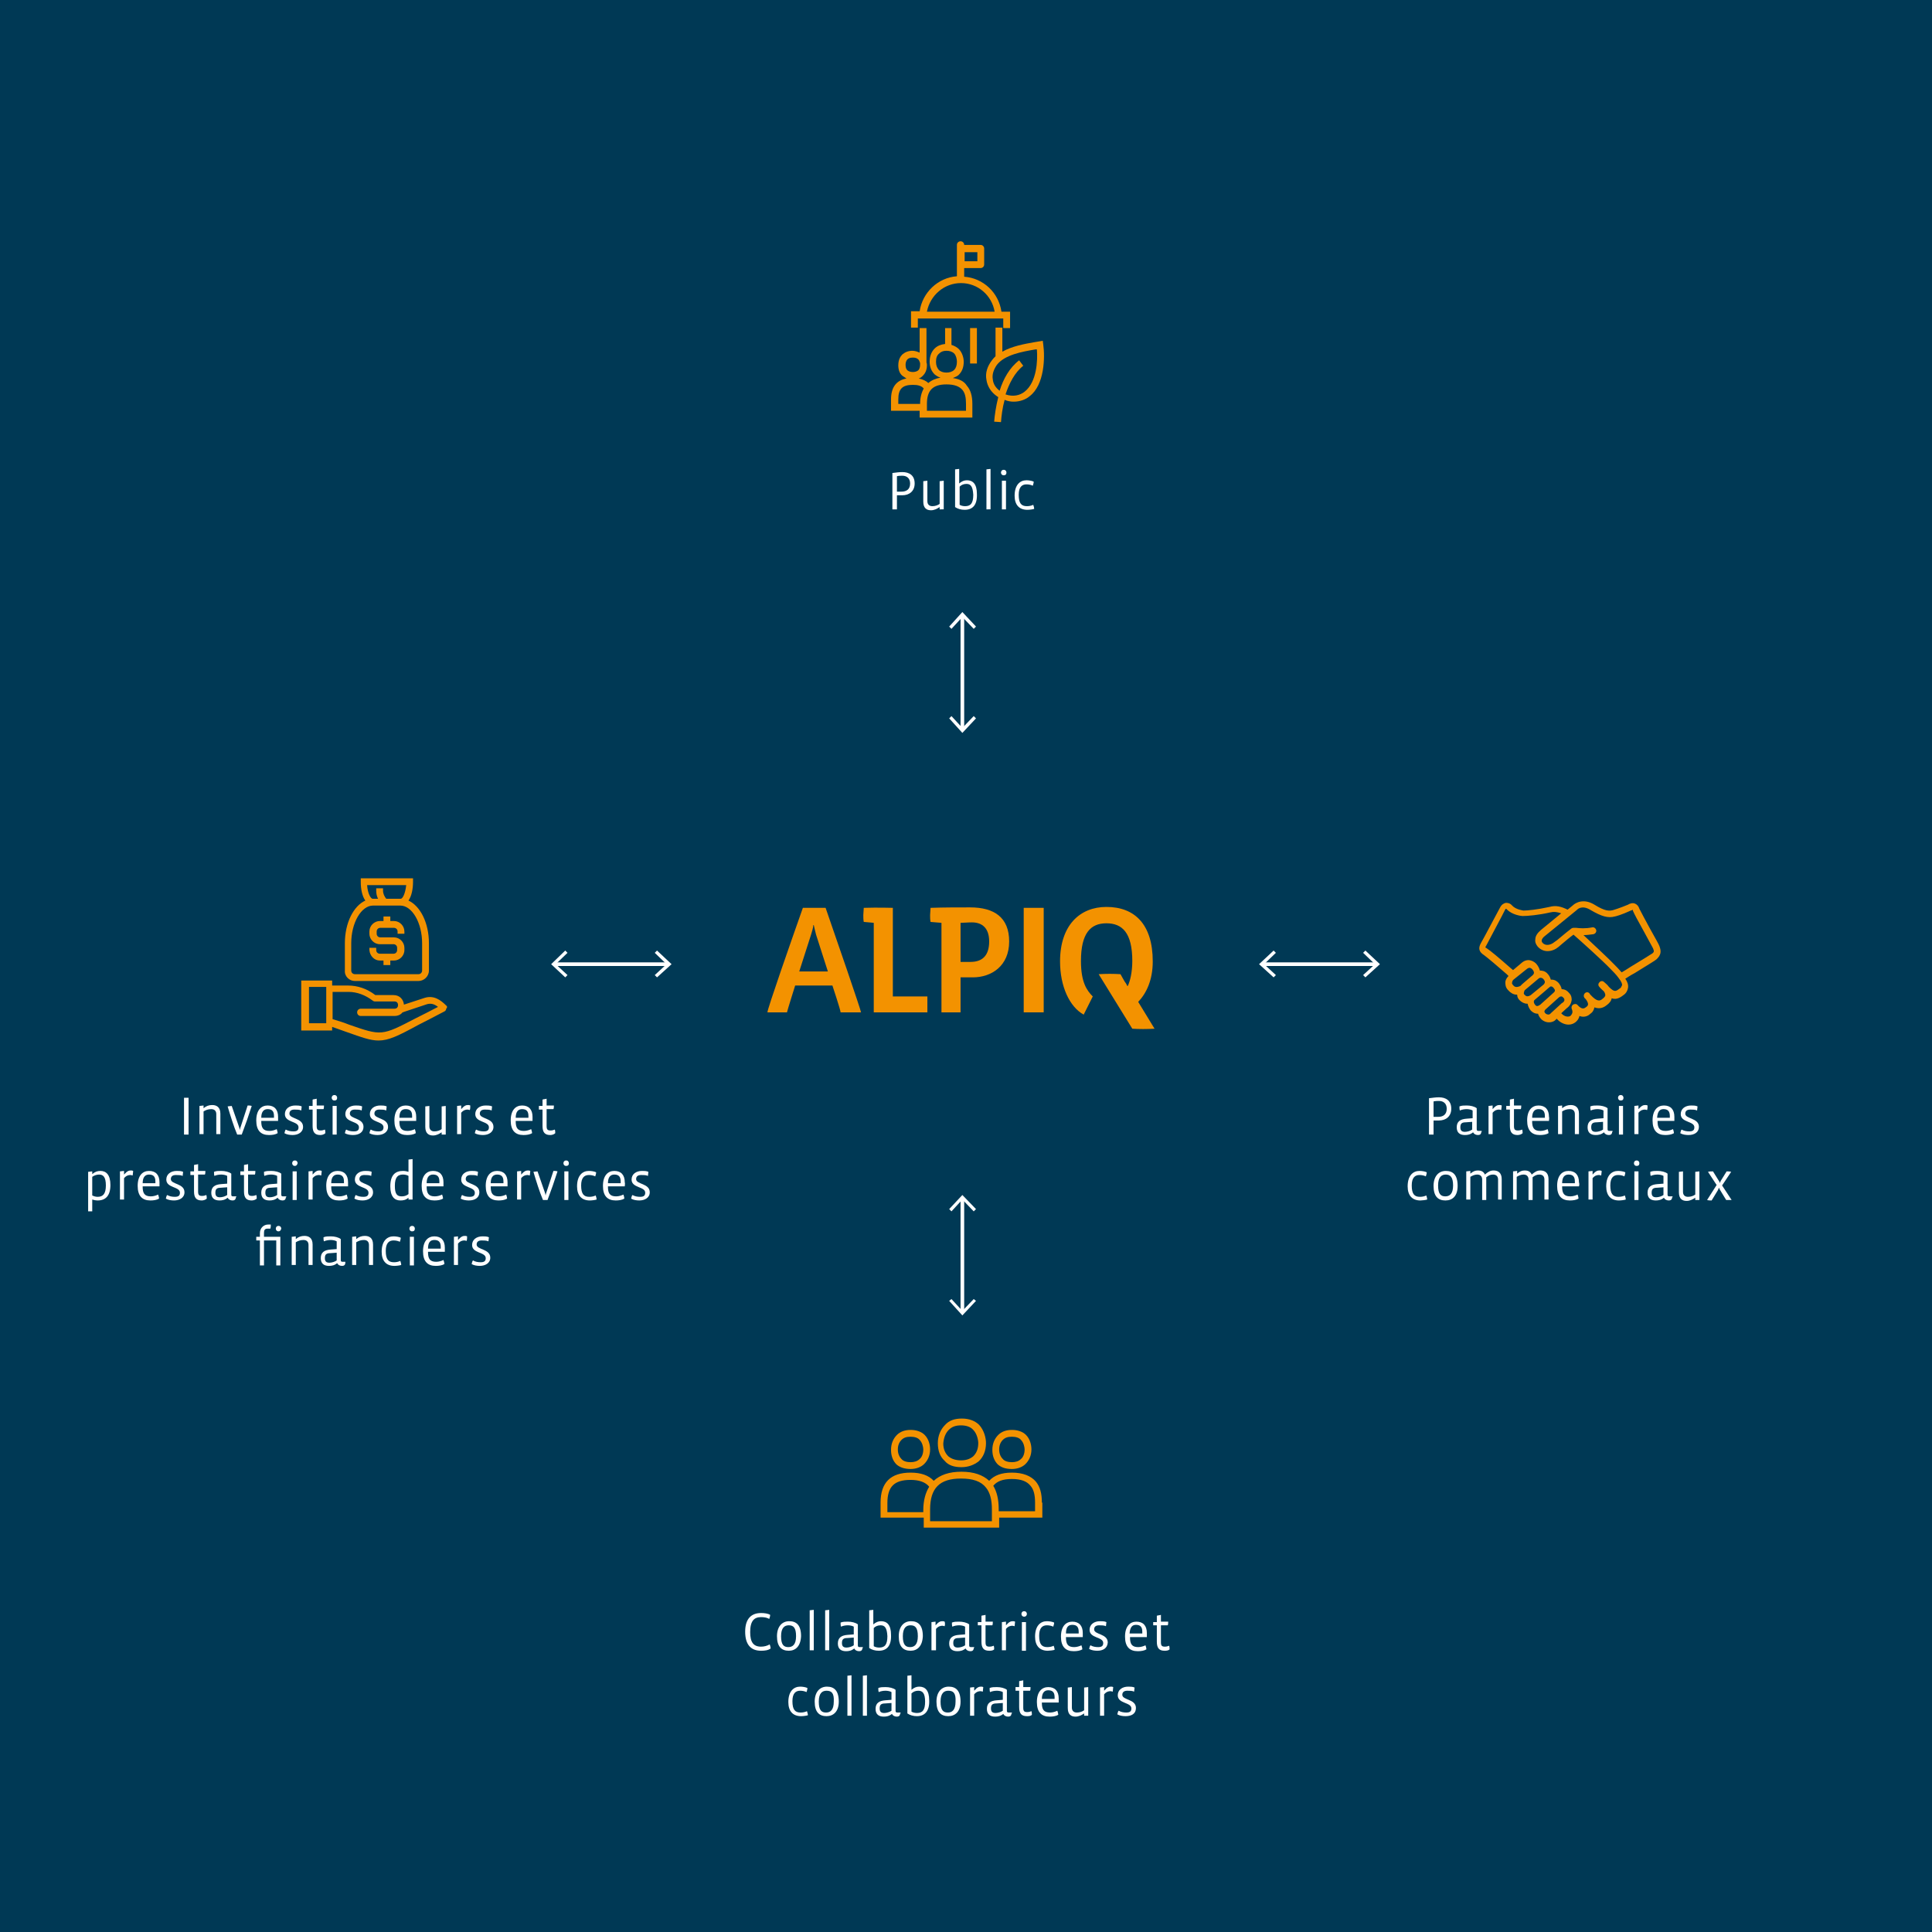 <?xml version="1.0" encoding="utf-8"?>
<!-- Generator: Adobe Illustrator 26.0.3, SVG Export Plug-In . SVG Version: 6.00 Build 0)  -->
<svg version="1.1" id="Ebene_1" xmlns="http://www.w3.org/2000/svg" xmlns:xlink="http://www.w3.org/1999/xlink" x="0px" y="0px"
	 viewBox="0 0 425.2 425.2" style="enable-background:new 0 0 425.2 425.2;" xml:space="preserve">
<style type="text/css">
	.st0{fill:#003955;}
	.st1{fill:#F39200;}
	.st2{fill:#FFFFFF;}
</style>
<rect class="st0" width="425.2" height="425.2"/>
<g>
	<g>
		<g>
			<path class="st1" d="M200.4,323.3c1.2,0,2.3-0.4,3-1.1c0.8-0.8,1.3-1.9,1.3-3.2c0-1-0.3-2.3-1.2-3.2c-0.7-0.7-1.8-1.1-3.1-1.1
				c-1.3,0-2.3,0.4-3,1.1c-0.8,0.8-1.3,1.9-1.3,3.3c0,1.3,0.4,2.4,1.2,3.2C198.1,323,199.2,323.3,200.4,323.3z M198.4,316.9
				L198.4,316.9c0.5-0.5,1.1-0.7,2-0.7c0.8,0,1.6,0.2,2,0.7c0.6,0.6,0.8,1.6,0.8,2.1c0,0.9-0.3,1.7-0.8,2.1c-0.5,0.5-1.2,0.7-2,0.7
				c-0.8,0-1.6-0.2-2-0.7c-0.5-0.5-0.8-1.2-0.8-2.1C197.6,318.1,197.9,317.4,198.4,316.9z"/>
			<path class="st1" d="M222.7,323.3c1.2,0,2.3-0.4,3-1.1c0.8-0.8,1.3-1.9,1.3-3.2c0-1-0.3-2.3-1.2-3.2c-0.7-0.7-1.8-1.1-3.1-1.1
				c-1.3,0-2.3,0.4-3,1.1c-0.8,0.8-1.3,1.9-1.3,3.3c0,1.3,0.4,2.4,1.2,3.2C220.4,323,221.4,323.3,222.7,323.3z M220.7,316.9
				L220.7,316.9c0.5-0.5,1.1-0.7,2-0.7c0.8,0,1.6,0.2,2,0.7c0.6,0.6,0.8,1.6,0.8,2.1c0,0.9-0.3,1.7-0.8,2.1c-0.5,0.5-1.2,0.7-2,0.7
				c-0.8,0-1.6-0.2-2-0.7c-0.5-0.5-0.8-1.2-0.8-2.1C219.9,318.1,220.2,317.4,220.7,316.9z"/>
			<path class="st1" d="M229.3,330.7c0-2-0.4-3.5-1.3-4.6c-1.1-1.3-2.9-2-5.3-2c0,0,0,0,0,0c-2.3,0-3.9,0.6-5,1.8
				c-1.4-1.3-3.4-2-6.1-2c0,0,0,0,0,0c-2.7,0-4.7,0.7-6.1,2c-1.1-1.2-2.8-1.8-5.1-1.8c0,0,0,0,0,0c-4.4,0-6.6,2.2-6.6,6.6v3.3h9.5
				v2.2h16.6v-2.2h9.5V330.7z M195.3,332.6v-1.8c0-3.6,1.5-5.1,5.1-5.1c0,0,0,0,0,0h0c0,0,0,0,0,0c1.9,0,3.3,0.5,4.1,1.5
				c-0.8,1.3-1.3,3-1.3,5.2v0.4H195.3z M218.3,334.8h-13.6v-2.6c0-4.7,2.1-6.8,6.8-6.8c0,0,0,0,0,0h0c0,0,0,0,0,0
				c2.6,0,4.4,0.6,5.5,2c0.9,1.1,1.3,2.7,1.3,4.8V334.8z M227.8,332.6h-8v-0.4c0-2.2-0.4-3.9-1.2-5.2c0.8-1,2.1-1.5,4.1-1.5
				c0,0,0,0,0,0h0c0,0,0,0,0,0c2,0,3.3,0.5,4.1,1.5c0.7,0.8,1,2,1,3.7V332.6z"/>
			<path class="st1" d="M211.6,322.9c1.5,0,2.8-0.5,3.8-1.3c1-0.9,1.6-2.3,1.6-4c0-1.1-0.4-2.8-1.5-4c-0.9-0.9-2.2-1.4-3.8-1.4
				c-1.6,0-2.8,0.4-3.7,1.4c-1,1-1.6,2.4-1.6,4c0,1.7,0.5,3,1.5,3.9C208.7,322.5,210,322.9,211.6,322.9z M208.8,314.7L208.8,314.7
				c0.7-0.7,1.5-1,2.7-1c1.1,0,2.1,0.3,2.7,1c0.8,0.8,1.1,2.2,1.1,2.9c0,1.3-0.4,2.2-1.1,2.9c-0.7,0.6-1.6,0.9-2.7,0.9
				c-1.1,0-2.1-0.3-2.8-0.9c-0.7-0.7-1.1-1.6-1.1-2.8C207.7,316.4,208.1,315.4,208.8,314.7z"/>
		</g>
	</g>
	<g>
		<g>
			<path class="st1" d="M83.6,211.4h0.8v1h1.5v-1h0.8c1.2,0,2.3-1,2.3-2.3v-0.5c0-1.2-1-2.3-2.3-2.3h-3c-0.4,0-0.8-0.3-0.8-0.8v-0.5
				c0-0.4,0.3-0.8,0.8-0.8h3c0.4,0,0.8,0.3,0.8,0.8v0.5h1.5v-0.5c0-1.2-1-2.3-2.3-2.3h-0.8v-1h-1.5v1h-0.8c-1.2,0-2.3,1-2.3,2.3v0.5
				c0,1.2,1,2.3,2.3,2.3h3c0.4,0,0.8,0.3,0.8,0.8v0.5c0,0.4-0.3,0.8-0.8,0.8h-3c-0.4,0-0.8-0.3-0.8-0.8v-0.5h-1.5v0.5
				C81.4,210.4,82.4,211.4,83.6,211.4z"/>
			<path class="st1" d="M78.1,215.9h14c1.2,0,2.3-1,2.3-2.3v-6c0-4.5-1.9-8.2-4.5-9.4c0.7-1,1-2.6,1-4.1v-0.8H79.4v0.8
				c0,1.6,0.3,3.1,1,4.1c-2.6,1.2-4.5,4.9-4.5,9.4v6C75.8,214.9,76.9,215.9,78.1,215.9z M89.4,194.8c-0.2,1.9-0.8,3-1.2,3H85
				c-0.4-0.5-0.7-1.1-0.7-1.8v-0.5h-1.5v0.5c0,0.6,0.1,1.2,0.4,1.8h-1.2c-0.4,0-1.1-1.2-1.2-3H89.4z M77.3,207.6
				c0-4.5,2.2-8.3,4.8-8.3h6c2.6,0,4.8,3.8,4.8,8.3v6c0,0.4-0.3,0.8-0.8,0.8h-14c-0.4,0-0.8-0.3-0.8-0.8V207.6z"/>
			<path class="st1" d="M98.2,221.3c-1.2-1.2-2.7-2.3-4.7-1.7l-4.6,1.5c-0.1-1.1-0.9-2.1-2.3-2.1l-2,0c-0.7,0-1.1,0-2,0
				c-1.8-1.4-3.9-2.1-6-2.1h-3.5v-1.1h-6.8v11h6.8v-0.8c1.2,0.4,2.2,0.8,3.1,1.1c3.4,1.2,5.3,1.9,7.1,1.9c2.2,0,4.3-1,8.7-3.4
				c1.6-0.8,3.5-1.8,5.8-3c0.2-0.1,0.4-0.3,0.4-0.6C98.5,221.7,98.4,221.4,98.2,221.3z M71.7,225.2H68v-8h3.8V225.2z M91.5,224.1
				c-7.5,3.9-7.5,3.9-14.7,1.4c-1-0.4-2.2-0.8-3.6-1.2v-6h3.5c1.9,0,3.7,0.7,5.3,1.9c0.1,0.1,0.3,0.2,0.5,0.2c1.1,0,1.5,0,2.3,0l2,0
				c0.8,0,0.8,0.7,0.8,0.8s0,0.8-0.8,0.8h-7.4c-0.4,0-0.8,0.3-0.8,0.8c0,0.4,0.3,0.8,0.8,0.8h7.4c0.8,0,1.4-0.3,1.8-0.8L94,221
				c0.8-0.2,1.5-0.1,2.4,0.6C94.5,222.6,92.9,223.4,91.5,224.1z"/>
		</g>
	</g>
	<g>
		<polygon class="st1" points="225.3,222.8 229.7,222.8 229.7,199.8 227.6,199.8 225.3,199.8 		"/>
		<path class="st1" d="M222.1,207.2c0-5.3-3.3-7.5-8.6-7.5c-2.7,0-5.7,0-8.7,0.1c0,0.5-0.1,1.1-0.1,1.6c0,0.5,0,1,0.1,1.5l2.4,0.2
			v19.7h4.2v-7.7h2.7C218.2,215.1,222.1,212.6,222.1,207.2z M217.7,207.2c0,3.1-1.5,4.5-4.1,4.5h-2.2v-8.6c0.7,0,1.5-0.1,2.5-0.1
			C216.2,203,217.7,204.3,217.7,207.2z"/>
		<path class="st1" d="M196.5,219.3v-19.5c0,0-3.4-0.1-6.4,0c0,0.5-0.1,1.1-0.1,1.6c0,0.5,0,1,0.1,1.5l2.2,0.2v19.7h11.8v-3.5H196.5
			z"/>
		<path class="st1" d="M182.2,213.8h-6.3l2.6-8.1c0.2-0.7,0.5-1.6,0.5-2.1h0.1c0.1,0.5,0.3,1.3,0.5,2.1L182.2,213.8z M181.7,199.8
			h-5c-2.3,6.5-7.9,22.5-7.8,23h4.3c0.1-0.5,1.8-5.9,1.8-5.9h8.2c0,0,1.8,5.4,1.8,5.9h4.5C189.5,222.4,184,206.4,181.7,199.8z"/>
		<path class="st1" d="M250.5,220.5c1.8-1.9,3.2-4.8,3.2-8.9c0-8.2-4-12-10.2-12c-5.8,0-10.2,4-10.2,12c0,5.5,2.1,10,5.2,11.7l2-4
			c-1.3-1.3-2.6-3.1-2.6-7.8c0-6.1,2.1-8.3,5.6-8.3c3.5,0,5.7,2.1,5.7,8.3c0,2.5-0.5,4.5-1,5.5h-0.1c0,0-0.2-0.5-0.6-1l-0.9-1.6
			c-1.5-0.1-3.2-0.1-4.8,0l7.4,12c1.5,0.1,3.2,0.1,4.9,0L250.5,220.5z"/>
	</g>
	<g>
		<path class="st1" d="M365.2,208.2c-0.1-0.3-0.7-1.4-2-3.7c-1-1.8-2.2-4.1-2.4-4.5c-0.2-0.6-0.5-0.9-0.9-1.1
			c-0.6-0.3-1.3,0-1.6,0.2c-1.9,0.8-3.3,1.2-3.3,1.2c-0.8,0.2-1.7,0.3-4.1-1.2c-2.3-1.4-4.1-0.5-4.8,0.2l-1.1,0.9
			c-1.4-0.7-2.6-1-4-0.6c-2.7,0.6-4.9,0.8-5.7,0.8c0,0-1.7-0.2-2.5-1.1c-0.5-0.6-1.1-0.6-1.4-0.6c-0.4,0.1-0.9,0.3-1.3,1.1
			c-0.3,0.5-3.7,7-4.2,7.8c-0.6,1.1-0.4,1.9,0.7,2.6c0.7,0.5,3.3,2.7,5,4.2l0.4,0.4c-0.4,0.4-0.7,0.9-0.7,1.4c0,0.4,0,1.1,0.6,1.7
			c0.5,0.6,1.2,1,1.8,1c0.1,0,0.1,0,0.2,0c0,0.5,0.2,0.9,0.5,1.2c0,0,0,0,0,0c0.5,0.5,1.1,0.8,1.7,0.8c0,0,0,0,0.1,0
			c0.1,0.5,0.3,1,0.7,1.5c0.5,0.5,1,0.7,1.5,0.7c0.1,0,0.1,0,0.1,0c0.1,0.4,0.3,0.8,0.8,1.3c0.5,0.4,1,0.6,1.6,0.6
			c0.6,0,1.2-0.2,1.6-0.7l0.1-0.1l0.1,0.1c0.7,0.8,1.7,1.2,2.5,1.2c0.6,0,1.1-0.2,1.5-0.5c0.4-0.3,0.8-0.8,0.9-1.4
			c1,0.4,1.9,0,2.3-0.4c0.6-0.4,0.9-0.9,1-1.5c0.8,0.3,1.7,0.3,2.6-0.4c0.7-0.5,1.1-1,1.2-1.6c0.8,0.3,1.6,0.1,2.6-0.7
			c0.6-0.4,0.9-1,1-1.6c0.1-0.6-0.1-1.3-0.6-2c0.5-0.3,1.2-0.8,2-1.2c3.2-2,4.6-2.8,4.9-3.1C365.5,210.2,365.7,209.5,365.2,208.2z
			 M333,216.8c-0.2-0.2-0.3-0.4-0.2-0.6c0-0.2,0.1-0.4,0.3-0.6l3-2.4c0,0,0.3-0.2,0.5-0.2c0.2,0,0.4,0.1,0.6,0.3
			c0.2,0.2,0.4,0.5,0.4,0.8c0,0.2-0.2,0.5-0.5,0.7l-2.1,1.8l-0.2,0.2c0,0,0,0,0,0l-0.2,0.2C333.7,217.4,333.3,217.2,333,216.8z
			 M335.5,218.9c-0.1-0.1-0.2-0.3-0.1-0.5c0-0.1,0.1-0.4,0.2-0.5l3.1-2.6c0,0,0.4-0.3,0.9,0.1c0.2,0.2,0.4,0.5,0.4,0.7
			c0,0.2-0.1,0.4-0.3,0.6l-2.8,2.3C336.1,219.5,335.8,219.2,335.5,218.9z M337.9,221.2c-0.6-0.7-0.2-1.1-0.2-1.1l2.7-2.3l0.1-0.1
			c0,0,0,0,0,0l0.6-0.5c0.1-0.1,0.2-0.1,0.3-0.1c0.2,0,0.4,0.2,0.5,0.3c0.4,0.5,0.4,0.7,0.1,1l-3,2.7
			C338.3,221.6,338.1,221.4,337.9,221.2z M340.2,223.1c-0.2-0.2-0.3-0.3-0.3-0.5c0-0.1,0.1-0.3,0.2-0.4l3-2.7c0,0,0,0,0,0l0,0
			c0.1-0.1,0.3-0.2,0.5-0.2c0,0,0,0,0,0c0.2,0,0.3,0.1,0.5,0.3c0.2,0.2,0.2,0.4,0.2,0.5c0,0.2-0.2,0.5-0.6,0.7l-2.4,2.2
			C341.1,223.3,340.7,223.4,340.2,223.1z M356.4,217.6c-0.8,0.6-1.1,0.8-2.3-0.4c-0.3-0.4-0.6-0.7-1.1-1.1c-0.3-0.3-0.8-0.2-1,0.1
			c-0.3,0.3-0.3,0.7,0,1c0.3,0.4,0.7,0.7,1,1c0.2,0.3,0.3,0.6,0.3,0.8c0,0.1,0,0.4-0.7,0.9c-0.5,0.4-1.1,0.6-2.5-0.9
			c-0.1-0.1-0.2-0.2-0.3-0.4c-0.3-0.3-0.7-0.3-1,0c-0.3,0.3-0.3,0.7-0.1,1c0.1,0.1,0.2,0.2,0.3,0.3c0.3,0.4,0.5,0.8,0.5,1.1
			c0,0.1,0,0.4-0.5,0.7c-0.3,0.2-0.8,0.6-1.8-0.5c-0.2-0.3-0.7-0.3-1-0.1c-0.3,0.2-0.4,0.6-0.3,0.9c0.3,0.7,0.2,1.1-0.3,1.6
			c-0.3,0.2-1.2,0.3-2-0.6l0,0l1.2-1.1c0.7-0.5,1-1.1,1.1-1.8c0-0.4,0-1-0.6-1.6c-0.6-0.7-1.2-0.8-1.6-0.8c-0.1-0.6-0.4-1-0.7-1.4
			c-0.6-0.6-1.1-0.7-1.5-0.7c-0.1,0-0.1,0-0.2,0c-0.1-0.4-0.3-0.9-0.8-1.4c-0.5-0.5-1.1-0.6-1.6-0.6c-0.1-0.4-0.3-0.9-0.8-1.5
			c-0.6-0.6-1.3-0.8-1.7-0.8c-0.9,0-1.5,0.6-1.5,0.6l-1.9,1.6l-0.6-0.5c-2.4-2.1-4.4-3.8-5.2-4.3c-0.2-0.1-0.3-0.2-0.3-0.2
			c0,0,0-0.1,0.2-0.4c0.4-0.8,3.9-7.3,4.1-7.8c0.1-0.2,0.2-0.3,0.2-0.3c0,0,0.1,0,0.2,0.1c1.2,1.3,3.3,1.5,3.5,1.5
			c1.1,0,3.5-0.2,6.1-0.8c0.8-0.2,1.4-0.1,2.4,0.2l-4.5,3.7c-0.7,0.6-1.2,1.3-1.2,2c-0.1,0.6,0.1,1.1,0.5,1.6
			c1.3,1.5,3.3,1.2,4.6,0.1l0.7-0.6c0.7-0.6,1.9-1.6,2.6-2.1c1.6,1.4,6.5,5.8,8.2,7.6c0.3,0.3,1.3,1.3,1.7,1.9
			c0.7,0.9,0.8,1.3,0.8,1.6C356.8,217.2,356.8,217.4,356.4,217.6z M363.7,209.8c-0.3,0.2-3,1.9-4.7,2.9c-0.9,0.6-1.6,1-2.1,1.3
			c-0.6-0.7-1.3-1.4-1.4-1.5c-1.4-1.5-4.9-4.7-7-6.7c0.7,0,1.4-0.1,2.2-0.2c0.4-0.1,0.7-0.5,0.6-0.9c-0.1-0.4-0.5-0.7-0.9-0.6
			c-1.5,0.3-2.7,0.2-3.5,0.1c-0.2,0-0.3,0-0.5,0c-0.2,0-0.3,0-0.5,0.1c-0.4,0.3-1.8,1.4-3.2,2.6l-0.7,0.5c-0.6,0.5-1.8,0.9-2.5,0.1
			c-0.2-0.2-0.2-0.4-0.2-0.5c0-0.3,0.3-0.7,0.7-1l7-5.7c0,0,0.1-0.1,0.1-0.1c0.1-0.1,1.1-1.1,3,0.1c2.4,1.4,3.8,1.8,5.3,1.4
			c0.1,0,1.6-0.4,3.5-1.3c0.3-0.1,0.4-0.1,0.4-0.2c0,0,0.1,0.1,0.1,0.3c0.2,0.5,1.1,2.2,2.5,4.7c0.8,1.5,1.8,3.3,1.9,3.5
			C364.1,209.4,364,209.5,363.7,209.8z"/>
	</g>
	<g>
		<g>
			<path class="st1" d="M202.1,70.1h18.7v2.1h1.5v-3.6h-1.9c-0.6-4.2-4-7.4-8.2-7.7V59h3.6c0.4,0,0.8-0.3,0.8-0.8v-3.5
				c0-0.4-0.3-0.8-0.8-0.8h-3.6v0c0-0.4-0.3-0.8-0.8-0.8c-0.4,0-0.8,0.3-0.8,0.8v6.9c-4.2,0.3-7.6,3.6-8.2,7.7h-1.9v3.6h1.5V70.1z
				 M215.1,55.5v2h-2.8v-2H215.1z M211.5,62.3c3.7,0,6.8,2.7,7.4,6.3h-14.9C204.7,65,207.8,62.3,211.5,62.3z"/>
			<rect x="213.5" y="72.2" class="st1" width="1.5" height="7.8"/>
			<path class="st1" d="M209.7,83.2c0.5-0.2,1-0.4,1.3-0.7c0.7-0.7,1.1-1.6,1.1-2.9c0-0.8-0.3-2-1.1-2.8c-0.4-0.4-1-0.7-1.6-0.9
				v-3.7H208v3.5c-0.9,0.1-1.7,0.4-2.3,1c-0.5,0.5-1.1,1.4-1.1,2.9c0,1.2,0.4,2.1,1.1,2.8c0.4,0.3,0.8,0.6,1.3,0.7
				c-1.1,0.2-2,0.6-2.7,1.2c-0.5-0.5-1.2-0.8-2.1-1c0.3-0.1,0.6-0.3,0.9-0.6c0.4-0.4,0.9-1.1,0.9-2.3c0-0.2,0-0.4-0.1-0.6v-7.6h-1.5
				v5.4c-0.5-0.2-1-0.4-1.6-0.4c-0.9,0-1.6,0.3-2.2,0.8c-0.4,0.4-0.9,1.1-0.9,2.4c0,1,0.3,1.8,0.9,2.3c0.3,0.2,0.6,0.4,0.9,0.6
				c-2.2,0.4-3.4,1.9-3.4,4.6v2.5h6.3v1.5h11.6v-3c0-1.8-0.4-3.1-1.2-4C212.2,83.9,211.1,83.4,209.7,83.2z M206,79.6
				c0-0.8,0.2-1.4,0.7-1.8l0,0c0.4-0.4,0.9-0.6,1.6-0.6c0.7,0,1.3,0.2,1.7,0.6c0.4,0.4,0.6,1.2,0.6,1.8c0,0.8-0.2,1.4-0.6,1.8
				c-0.4,0.4-1,0.6-1.7,0.6c-0.7,0-1.3-0.2-1.7-0.6C206.2,80.9,206,80.4,206,79.6z M199.7,79.1L199.7,79.1c0.2-0.2,0.5-0.4,1.2-0.4
				c0.5,0,0.9,0.1,1.2,0.4c0.2,0.2,0.3,0.5,0.4,0.8v0h0c0,0.1,0,0.3,0,0.4c0,0.6-0.2,1-0.4,1.2c-0.6,0.5-1.8,0.5-2.4,0
				c-0.2-0.2-0.4-0.5-0.4-1.2C199.3,79.9,199.4,79.4,199.7,79.1z M197.7,87.9c0-2.3,0.9-3.2,3.2-3.2c0,0,0,0,0,0h0c0,0,0,0,0,0
				c1.1,0,1.9,0.2,2.4,0.8c-0.5,0.9-0.8,2-0.8,3.4h-4.8V87.9z M212.6,90.4H204v-1.5c0-3,1.3-4.3,4.3-4.3c0,0,0,0,0,0h0c0,0,0,0,0,0
				c1.7,0,2.8,0.4,3.5,1.2c0.6,0.7,0.8,1.7,0.8,3.1V90.4z"/>
			<path class="st1" d="M229.6,75.8l-0.1-0.8l-1.8,0.3c-2.3,0.4-5,0.9-7.1,2.1v-5.3h-1.5v6.3c-0.3,0.3-0.6,0.6-0.8,0.9
				c-1,1.3-1.5,2.8-1.2,4.3c0.2,1.4,1,2.7,2.3,3.6c0.1,0.1,0.2,0.1,0.3,0.2c-0.5,2-0.8,4-0.9,5.4l1.5,0.1c0.1-1.3,0.3-3.1,0.8-4.9
				c0.7,0.3,1.4,0.4,2,0.4c1.4,0,2.7-0.5,3.5-1.2C229.9,84.7,230,78.6,229.6,75.8z M225.5,86.2c-1,0.8-2.5,1.2-4.2,0.6
				c0.8-2.4,2-4.8,3.9-6.3l-0.9-1.2c-2.1,1.6-3.5,4.1-4.3,6.7c-0.9-0.7-1.4-1.5-1.5-2.5c-0.2-1.1,0.2-2.2,0.9-3.2
				c1.7-2.2,5.5-2.9,8.5-3.4l0.3,0C228.4,79.3,228.2,84.1,225.5,86.2z"/>
		</g>
	</g>
	<g>
		<path class="st2" d="M167.5,363.3c-2.3,0-3.5-1.4-3.5-4.2c0-2.9,1.4-4.1,3.5-4.1c0.7,0,1.5,0.1,2,0.4c0,0.3-0.1,0.6-0.2,0.9
			c-0.5-0.3-1.1-0.4-1.8-0.4c-1.5,0-2.4,0.8-2.4,3.3c0,2.2,0.7,3.2,2.4,3.2c0.7,0,1.4-0.2,1.9-0.5c0.1,0.3,0.2,0.6,0.2,0.9
			C169.1,363.2,168.3,363.3,167.5,363.3z"/>
		<path class="st2" d="M173.6,363.3c-1.6,0-2.6-0.9-2.6-3.2c0-2.1,1.1-3.3,2.7-3.3c1.6,0,2.6,0.9,2.6,3.3
			C176.2,362.3,175.1,363.3,173.6,363.3z M173.6,357.7c-0.9,0-1.7,0.5-1.7,2.4c0,1.9,0.6,2.4,1.6,2.4c0.9,0,1.7-0.5,1.7-2.4
			C175.2,358.2,174.6,357.7,173.6,357.7z"/>
		<path class="st2" d="M178.2,363.2v-8.8c0.2,0,0.7-0.1,0.9-0.1v8.9H178.2z"/>
		<path class="st2" d="M181.6,363.2v-8.8c0.2,0,0.7-0.1,0.9-0.1v8.9H181.6z"/>
		<path class="st2" d="M189.8,362.7c0,0.5-0.3,0.7-0.7,0.7c-0.5,0-0.9-0.2-1.1-0.6h0c-0.6,0.5-1.2,0.6-1.8,0.6
			c-1.1,0-1.8-0.5-1.8-1.7c0-1.3,0.8-1.8,2.2-1.9l1.3-0.1V358c-0.3-0.2-0.9-0.3-1.3-0.3c-0.5,0-1.1,0.1-1.5,0.3
			c-0.1-0.2-0.1-0.6-0.1-0.9c0.5-0.2,1-0.2,1.6-0.2c0.8,0,1.7,0.2,2.2,0.6v4.6c0,0.3,0.1,0.4,0.4,0.4h0.7V362.7z M187.9,360.4
			l-1.4,0.1c-0.9,0-1.2,0.3-1.2,1.1c0,0.7,0.3,1,1,1c0.5,0,1.2-0.2,1.6-0.5V360.4z"/>
		<path class="st2" d="M193.4,363.3c-0.8,0-1.5-0.2-2.1-0.6v-8.3c0.2,0,0.7-0.1,0.9-0.1v3.2h0c0.6-0.5,1.1-0.7,1.7-0.7
			c1.3,0,2.2,0.8,2.2,3C196.2,362.2,195.2,363.3,193.4,363.3z M193.8,357.7c-0.6,0-1.1,0.2-1.5,0.6v4c0.3,0.2,0.8,0.3,1.2,0.3
			c1.2,0,1.8-0.6,1.8-2.5C195.2,358.2,194.7,357.7,193.8,357.7z"/>
		<path class="st2" d="M200.4,363.3c-1.6,0-2.6-0.9-2.6-3.2c0-2.1,1.1-3.3,2.7-3.3c1.6,0,2.6,0.9,2.6,3.3
			C203,362.3,201.9,363.3,200.4,363.3z M200.4,357.7c-0.9,0-1.7,0.5-1.7,2.4c0,1.9,0.6,2.4,1.6,2.4c0.9,0,1.7-0.5,1.7-2.4
			C202,358.2,201.4,357.7,200.4,357.7z"/>
		<path class="st2" d="M207.9,357.9c-0.1,0-0.3-0.1-0.5-0.1c-0.4,0-0.9,0.1-1.4,0.7v4.7H205V357c0.2,0,0.7-0.1,0.9-0.1v0.8h0
			c0.7-0.8,1.1-0.9,1.5-0.9c0.1,0,0.3,0,0.5,0.1C208,357.2,208,357.6,207.9,357.9z"/>
		<path class="st2" d="M214.3,362.7c0,0.5-0.3,0.7-0.7,0.7c-0.5,0-0.9-0.2-1.1-0.6h0c-0.6,0.5-1.2,0.6-1.8,0.6
			c-1.1,0-1.8-0.5-1.8-1.7c0-1.3,0.8-1.8,2.2-1.9l1.3-0.1V358c-0.3-0.2-0.9-0.3-1.3-0.3c-0.5,0-1.1,0.1-1.5,0.3
			c-0.1-0.2-0.1-0.6-0.1-0.9c0.5-0.2,1-0.2,1.6-0.2c0.8,0,1.7,0.2,2.2,0.6v4.6c0,0.3,0.1,0.4,0.4,0.4h0.7V362.7z M212.4,360.4
			l-1.4,0.1c-0.9,0-1.2,0.3-1.2,1.1c0,0.7,0.3,1,1,1c0.5,0,1.2-0.2,1.6-0.5V360.4z"/>
		<path class="st2" d="M217.7,363.3c-1.2,0-1.7-0.6-1.7-2v-3.6h-0.8V357h0.8v-1.4c0.2-0.1,0.7-0.1,0.9-0.2v1.5h1.6
			c0,0.3,0,0.6-0.1,0.8h-1.5v3.7c0,0.8,0.2,1,0.9,1c0.3,0,0.7-0.1,0.9-0.2c0.1,0.2,0.1,0.6,0.1,0.8
			C218.5,363.3,218,363.3,217.7,363.3z"/>
		<path class="st2" d="M223.3,357.9c-0.1,0-0.3-0.1-0.5-0.1c-0.4,0-0.9,0.1-1.4,0.7v4.7h-0.9V357c0.2,0,0.7-0.1,0.9-0.1v0.8h0
			c0.7-0.8,1.1-0.9,1.5-0.9c0.1,0,0.3,0,0.5,0.1C223.4,357.2,223.3,357.6,223.3,357.9z"/>
		<path class="st2" d="M225.4,355.8c-0.4,0-0.6-0.3-0.6-0.6c0-0.3,0.2-0.6,0.6-0.6c0.4,0,0.6,0.3,0.6,0.6
			C226,355.5,225.8,355.8,225.4,355.8z M224.9,363.2V357h0.9v6.3H224.9z"/>
		<path class="st2" d="M230.6,363.3c-1.8,0-2.8-1.1-2.8-3.1c0-2.4,1.2-3.4,2.6-3.4c0.5,0,1.2,0.1,1.6,0.3c0,0.3-0.1,0.6-0.2,0.9
			c-0.4-0.2-0.9-0.3-1.4-0.3c-1,0-1.7,0.6-1.7,2.3c0,1.9,0.6,2.5,1.8,2.5c0.5,0,1-0.1,1.4-0.3c0.1,0.3,0.2,0.6,0.2,0.9
			C231.8,363.2,231,363.3,230.6,363.3z"/>
		<path class="st2" d="M238.3,360.3h-3.7v0.1c0,1.4,0.4,2.1,1.8,2.1c0.6,0,1.2-0.2,1.6-0.4c0.1,0.3,0.2,0.6,0.2,0.9
			c-0.5,0.3-1.2,0.4-1.9,0.4c-1.8,0-2.8-1-2.8-3.2c0-2.3,1.1-3.3,2.5-3.3c1.5,0,2.3,0.9,2.3,2.5C238.3,359.6,238.3,360,238.3,360.3z
			 M234.6,359.5h2.8c0-0.1,0-0.3,0-0.4c0-1.1-0.5-1.5-1.4-1.5C235.1,357.6,234.6,358.1,234.6,359.5z"/>
		<path class="st2" d="M241.5,363.3c-0.6,0-1.3-0.1-1.8-0.4c0.1-0.3,0.1-0.6,0.3-0.8c0.5,0.3,1.1,0.4,1.7,0.4c0.8,0,1.1-0.3,1.1-0.9
			c0-1.4-3-1-3-2.9c0-1.2,1-1.9,2.3-1.9c0.4,0,1,0,1.4,0.2c0,0.3-0.1,0.6-0.1,0.9c-0.4-0.2-1-0.2-1.5-0.2c-0.7,0-1.1,0.3-1.1,0.9
			c0,1.2,3,0.9,3,2.9C243.7,362.8,242.7,363.3,241.5,363.3z"/>
		<path class="st2" d="M252.4,360.3h-3.7v0.1c0,1.4,0.4,2.1,1.8,2.1c0.6,0,1.2-0.2,1.6-0.4c0.1,0.3,0.2,0.6,0.2,0.9
			c-0.5,0.3-1.2,0.4-1.9,0.4c-1.8,0-2.8-1-2.8-3.2c0-2.3,1.1-3.3,2.5-3.3c1.5,0,2.3,0.9,2.3,2.5C252.4,359.6,252.4,360,252.4,360.3z
			 M248.6,359.5h2.8c0-0.1,0-0.3,0-0.4c0-1.1-0.5-1.5-1.4-1.5C249.2,357.6,248.7,358.1,248.6,359.5z"/>
		<path class="st2" d="M256.3,363.3c-1.2,0-1.7-0.6-1.7-2v-3.6h-0.8V357h0.8v-1.4c0.2-0.1,0.7-0.1,0.9-0.2v1.5h1.6
			c0,0.3,0,0.6-0.1,0.8h-1.5v3.7c0,0.8,0.2,1,0.9,1c0.3,0,0.7-0.1,0.9-0.2c0.1,0.2,0.1,0.6,0.1,0.8
			C257.1,363.3,256.6,363.3,256.3,363.3z"/>
		<path class="st2" d="M176.3,377.7c-1.8,0-2.8-1.1-2.8-3.1c0-2.4,1.2-3.4,2.6-3.4c0.5,0,1.2,0.1,1.6,0.3c0,0.3-0.1,0.6-0.2,0.9
			c-0.4-0.2-0.9-0.3-1.4-0.3c-1,0-1.7,0.6-1.7,2.3c0,1.9,0.6,2.5,1.8,2.5c0.5,0,1-0.1,1.4-0.3c0.1,0.3,0.2,0.6,0.2,0.9
			C177.5,377.6,176.8,377.7,176.3,377.7z"/>
		<path class="st2" d="M181.9,377.7c-1.6,0-2.6-0.9-2.6-3.2c0-2.1,1.1-3.3,2.7-3.3c1.6,0,2.6,0.9,2.6,3.3
			C184.6,376.7,183.4,377.7,181.9,377.7z M181.9,372.1c-0.9,0-1.7,0.5-1.7,2.4c0,1.9,0.6,2.4,1.6,2.4c0.9,0,1.7-0.5,1.7-2.4
			C183.6,372.6,183,372.1,181.9,372.1z"/>
		<path class="st2" d="M186.5,377.6v-8.8c0.2,0,0.7-0.1,0.9-0.1v8.9H186.5z"/>
		<path class="st2" d="M189.9,377.6v-8.8c0.2,0,0.7-0.1,0.9-0.1v8.9H189.9z"/>
		<path class="st2" d="M198.1,377.1c0,0.5-0.3,0.7-0.7,0.7c-0.5,0-0.9-0.2-1.1-0.6h0c-0.6,0.5-1.2,0.6-1.8,0.6
			c-1.1,0-1.8-0.5-1.8-1.7c0-1.3,0.8-1.8,2.2-1.9l1.3-0.1v-1.7c-0.3-0.2-0.9-0.3-1.3-0.3c-0.5,0-1.1,0.1-1.5,0.3
			c-0.1-0.2-0.1-0.6-0.1-0.9c0.5-0.2,1-0.2,1.6-0.2c0.8,0,1.7,0.2,2.2,0.6v4.6c0,0.3,0.1,0.4,0.4,0.4h0.7V377.1z M196.2,374.8
			l-1.4,0.1c-0.9,0-1.2,0.3-1.2,1.1c0,0.7,0.3,1,1,1c0.5,0,1.2-0.2,1.6-0.5V374.8z"/>
		<path class="st2" d="M201.8,377.7c-0.8,0-1.5-0.2-2.1-0.6v-8.3c0.2,0,0.7-0.1,0.9-0.1v3.2h0c0.6-0.5,1.1-0.7,1.7-0.7
			c1.3,0,2.2,0.8,2.2,3C204.6,376.6,203.5,377.7,201.8,377.7z M202.1,372.1c-0.6,0-1.1,0.2-1.5,0.6v4c0.3,0.2,0.8,0.3,1.2,0.3
			c1.2,0,1.8-0.6,1.8-2.5C203.6,372.6,203,372.1,202.1,372.1z"/>
		<path class="st2" d="M208.7,377.7c-1.6,0-2.6-0.9-2.6-3.2c0-2.1,1.1-3.3,2.7-3.3c1.6,0,2.6,0.9,2.6,3.3
			C211.4,376.7,210.2,377.7,208.7,377.7z M208.7,372.1c-0.9,0-1.7,0.5-1.7,2.4c0,1.9,0.6,2.4,1.6,2.4c0.9,0,1.7-0.5,1.7-2.4
			C210.4,372.6,209.8,372.1,208.7,372.1z"/>
		<path class="st2" d="M216.3,372.3c-0.1,0-0.3-0.1-0.5-0.1c-0.4,0-0.9,0.1-1.4,0.7v4.7h-0.9v-6.2c0.2,0,0.7-0.1,0.9-0.1v0.8h0
			c0.7-0.8,1.1-0.9,1.5-0.9c0.1,0,0.3,0,0.5,0.1C216.4,371.6,216.3,372,216.3,372.3z"/>
		<path class="st2" d="M222.6,377.1c0,0.5-0.3,0.7-0.7,0.7c-0.5,0-0.9-0.2-1.1-0.6h0c-0.6,0.5-1.2,0.6-1.8,0.6
			c-1.1,0-1.8-0.5-1.8-1.7c0-1.3,0.8-1.8,2.2-1.9l1.3-0.1v-1.7c-0.3-0.2-0.9-0.3-1.3-0.3c-0.5,0-1.1,0.1-1.5,0.3
			c-0.1-0.2-0.1-0.6-0.1-0.9c0.5-0.2,1-0.2,1.6-0.2c0.8,0,1.7,0.2,2.2,0.6v4.6c0,0.3,0.1,0.4,0.4,0.4h0.7V377.1z M220.7,374.8
			l-1.4,0.1c-0.9,0-1.2,0.3-1.2,1.1c0,0.7,0.3,1,1,1c0.5,0,1.2-0.2,1.6-0.5V374.8z"/>
		<path class="st2" d="M226,377.7c-1.2,0-1.7-0.6-1.7-2v-3.6h-0.8v-0.8h0.8V370c0.2-0.1,0.7-0.1,0.9-0.2v1.5h1.6
			c0,0.3,0,0.6-0.1,0.8h-1.5v3.7c0,0.8,0.2,1,0.9,1c0.3,0,0.7-0.1,0.9-0.2c0.1,0.2,0.1,0.6,0.1,0.8
			C226.8,377.7,226.4,377.7,226,377.7z"/>
		<path class="st2" d="M233,374.7h-3.7v0.1c0,1.4,0.4,2.1,1.8,2.1c0.6,0,1.2-0.2,1.6-0.4c0.1,0.3,0.2,0.6,0.2,0.9
			c-0.5,0.3-1.2,0.4-1.9,0.4c-1.8,0-2.8-1-2.8-3.2c0-2.3,1.1-3.3,2.5-3.3c1.5,0,2.3,0.9,2.3,2.5C233,374,233,374.4,233,374.7z
			 M229.3,373.9h2.8c0-0.1,0-0.3,0-0.4c0-1.1-0.5-1.5-1.4-1.5C229.9,372,229.3,372.5,229.3,373.9z"/>
		<path class="st2" d="M238.6,377.6v-0.5h0c-0.6,0.4-1.2,0.7-1.9,0.7c-0.9,0-1.7-0.4-1.7-1.9v-4.5c0.3,0,0.6-0.1,0.9-0.1v4.5
			c0,0.6,0.3,1.1,1.1,1.1c0.6,0,1.2-0.2,1.6-0.5v-5c0.2,0,0.7-0.1,0.9-0.1v6.3H238.6z"/>
		<path class="st2" d="M244.9,372.3c-0.1,0-0.3-0.1-0.5-0.1c-0.4,0-0.9,0.1-1.4,0.7v4.7h-0.9v-6.2c0.2,0,0.7-0.1,0.9-0.1v0.8h0
			c0.7-0.8,1.1-0.9,1.5-0.9c0.1,0,0.3,0,0.5,0.1C245,371.6,244.9,372,244.9,372.3z"/>
		<path class="st2" d="M247.7,377.7c-0.6,0-1.3-0.1-1.8-0.4c0.1-0.3,0.1-0.6,0.3-0.8c0.5,0.3,1.1,0.4,1.7,0.4c0.8,0,1.1-0.3,1.1-0.9
			c0-1.4-3-1-3-2.9c0-1.2,1-1.9,2.3-1.9c0.4,0,1,0,1.4,0.2c0,0.3-0.1,0.6-0.1,0.9c-0.4-0.2-1-0.2-1.5-0.2c-0.7,0-1.1,0.3-1.1,0.9
			c0,1.2,3,0.9,3,2.9C250,377.2,249,377.7,247.7,377.7z"/>
	</g>
	<g>
		<path class="st2" d="M198.6,109h-1.2v3.1h-1v-8c0.9-0.1,1.4-0.2,2.2-0.2c1.5,0,2.7,0.7,2.7,2.5C201.3,108.2,200,109,198.6,109z
			 M198.6,104.7c-0.3,0-0.7,0-1.2,0.1v3.4h1c1.1,0,1.9-0.5,1.9-1.8C200.3,105.2,199.5,104.7,198.6,104.7z"/>
		<path class="st2" d="M206.8,112.1v-0.5h0c-0.6,0.4-1.2,0.7-1.9,0.7c-0.9,0-1.7-0.4-1.7-1.9v-4.5c0.3,0,0.6-0.1,0.9-0.1v4.5
			c0,0.6,0.3,1.1,1.1,1.1c0.6,0,1.2-0.2,1.6-0.5v-5c0.2,0,0.7-0.1,0.9-0.1v6.3H206.8z"/>
		<path class="st2" d="M212.3,112.2c-0.8,0-1.5-0.2-2.1-0.6v-8.3c0.2,0,0.7-0.1,0.9-0.1v3.2h0c0.6-0.5,1.1-0.7,1.7-0.7
			c1.3,0,2.2,0.8,2.2,3C215.1,111.1,214.1,112.2,212.3,112.2z M212.7,106.5c-0.6,0-1.1,0.2-1.5,0.6v4c0.3,0.2,0.8,0.3,1.2,0.3
			c1.2,0,1.8-0.6,1.8-2.5C214.1,107,213.6,106.5,212.7,106.5z"/>
		<path class="st2" d="M217.1,112.1v-8.8c0.2,0,0.7-0.1,0.9-0.1v8.9H217.1z"/>
		<path class="st2" d="M220.9,104.6c-0.4,0-0.6-0.3-0.6-0.6c0-0.3,0.2-0.6,0.6-0.6s0.6,0.3,0.6,0.6
			C221.5,104.4,221.3,104.6,220.9,104.6z M220.5,112.1v-6.3h0.9v6.3H220.5z"/>
		<path class="st2" d="M226.1,112.2c-1.8,0-2.8-1.1-2.8-3.1c0-2.4,1.2-3.4,2.6-3.4c0.5,0,1.2,0.1,1.6,0.3c0,0.3-0.1,0.6-0.2,0.9
			c-0.4-0.2-0.9-0.3-1.4-0.3c-1,0-1.7,0.6-1.7,2.3c0,1.9,0.6,2.5,1.8,2.5c0.5,0,1-0.1,1.4-0.3c0.1,0.3,0.2,0.6,0.2,0.9
			C227.3,112.1,226.6,112.2,226.1,112.2z"/>
	</g>
	<g>
		<path class="st2" d="M316.7,246.6h-1.2v3.1h-1v-8c0.9-0.1,1.4-0.2,2.2-0.2c1.5,0,2.7,0.7,2.7,2.5
			C319.4,245.8,318.1,246.6,316.7,246.6z M316.7,242.3c-0.3,0-0.7,0-1.2,0.1v3.4h1c1.1,0,1.9-0.5,1.9-1.8
			C318.4,242.8,317.6,242.3,316.7,242.3z"/>
		<path class="st2" d="M326,249.1c0,0.5-0.3,0.7-0.7,0.7c-0.5,0-0.9-0.2-1.1-0.6h0c-0.6,0.5-1.2,0.6-1.8,0.6c-1.1,0-1.8-0.5-1.8-1.7
			c0-1.3,0.8-1.8,2.2-1.9l1.3-0.1v-1.7c-0.3-0.2-0.9-0.3-1.3-0.3c-0.5,0-1.1,0.1-1.5,0.3c-0.1-0.2-0.1-0.6-0.1-0.9
			c0.5-0.2,1-0.2,1.6-0.2c0.8,0,1.7,0.2,2.2,0.6v4.6c0,0.3,0.1,0.4,0.4,0.4h0.7V249.1z M324,246.9l-1.4,0.1c-0.9,0-1.2,0.3-1.2,1.1
			c0,0.7,0.3,1,1,1c0.5,0,1.2-0.2,1.6-0.5V246.9z"/>
		<path class="st2" d="M330.4,244.3c-0.1,0-0.3-0.1-0.5-0.1c-0.4,0-0.9,0.1-1.4,0.7v4.7h-0.9v-6.2c0.2,0,0.7-0.1,0.9-0.1v0.8h0
			c0.7-0.8,1.1-0.9,1.5-0.9c0.1,0,0.3,0,0.5,0.1C330.5,243.7,330.4,244,330.4,244.3z"/>
		<path class="st2" d="M334,249.8c-1.2,0-1.7-0.6-1.7-2v-3.6h-0.8v-0.8h0.8v-1.4c0.2-0.1,0.7-0.1,0.9-0.2v1.5h1.6
			c0,0.3,0,0.6-0.1,0.8h-1.5v3.7c0,0.8,0.2,1,0.9,1c0.3,0,0.7-0.1,0.9-0.2c0.1,0.2,0.1,0.6,0.1,0.8
			C334.8,249.7,334.3,249.8,334,249.8z"/>
		<path class="st2" d="M340.9,246.7h-3.7v0.1c0,1.4,0.4,2.1,1.8,2.1c0.6,0,1.2-0.2,1.6-0.4c0.1,0.3,0.2,0.6,0.2,0.9
			c-0.5,0.3-1.2,0.4-1.9,0.4c-1.8,0-2.8-1-2.8-3.2c0-2.3,1.1-3.3,2.5-3.3c1.5,0,2.3,0.9,2.3,2.5C341,246,340.9,246.4,340.9,246.7z
			 M337.2,246h2.8c0-0.1,0-0.3,0-0.4c0-1.1-0.5-1.5-1.4-1.5C337.8,244.1,337.2,244.6,337.2,246z"/>
		<path class="st2" d="M346.6,249.7v-4.5c0-0.6-0.3-1.1-1.1-1.1c-0.7,0-1.2,0.2-1.7,0.5v5h-0.9v-6.2c0.2,0,0.7-0.1,0.9-0.1v0.6h0
			c0.6-0.5,1.2-0.7,1.9-0.7c0.9,0,1.8,0.4,1.8,1.9v4.5H346.6z"/>
		<path class="st2" d="M354.8,249.1c0,0.5-0.3,0.7-0.7,0.7c-0.5,0-0.9-0.2-1.1-0.6h0c-0.6,0.5-1.2,0.6-1.8,0.6
			c-1.1,0-1.8-0.5-1.8-1.7c0-1.3,0.8-1.8,2.2-1.9l1.3-0.1v-1.7c-0.3-0.2-0.9-0.3-1.3-0.3c-0.5,0-1.1,0.1-1.5,0.3
			c-0.1-0.2-0.1-0.6-0.1-0.9c0.5-0.2,1-0.2,1.6-0.2c0.8,0,1.7,0.2,2.2,0.6v4.6c0,0.3,0.1,0.4,0.4,0.4h0.7V249.1z M352.8,246.9
			l-1.4,0.1c-0.9,0-1.2,0.3-1.2,1.1c0,0.7,0.3,1,1,1c0.5,0,1.2-0.2,1.6-0.5V246.9z"/>
		<path class="st2" d="M356.7,242.2c-0.4,0-0.6-0.3-0.6-0.6c0-0.3,0.2-0.6,0.6-0.6c0.4,0,0.6,0.3,0.6,0.6
			C357.3,242,357.1,242.2,356.7,242.2z M356.3,249.7v-6.3h0.9v6.3H356.3z"/>
		<path class="st2" d="M362.5,244.3c-0.1,0-0.3-0.1-0.5-0.1c-0.4,0-0.9,0.1-1.4,0.7v4.7h-0.9v-6.2c0.2,0,0.7-0.1,0.9-0.1v0.8h0
			c0.7-0.8,1.1-0.9,1.5-0.9c0.1,0,0.3,0,0.5,0.1C362.6,243.7,362.6,244,362.5,244.3z"/>
		<path class="st2" d="M368.5,246.7h-3.7v0.1c0,1.4,0.4,2.1,1.8,2.1c0.6,0,1.2-0.2,1.6-0.4c0.1,0.3,0.2,0.6,0.2,0.9
			c-0.5,0.3-1.2,0.4-1.9,0.4c-1.8,0-2.8-1-2.8-3.2c0-2.3,1.1-3.3,2.5-3.3c1.5,0,2.3,0.9,2.3,2.5C368.5,246,368.5,246.4,368.5,246.7z
			 M364.7,246h2.8c0-0.1,0-0.3,0-0.4c0-1.1-0.5-1.5-1.4-1.5C365.3,244.1,364.8,244.6,364.7,246z"/>
		<path class="st2" d="M371.6,249.8c-0.6,0-1.3-0.1-1.8-0.4c0.1-0.3,0.1-0.6,0.3-0.8c0.5,0.3,1.1,0.4,1.7,0.4c0.8,0,1.1-0.3,1.1-0.9
			c0-1.4-3-1-3-2.9c0-1.2,1-1.9,2.3-1.9c0.4,0,1,0,1.4,0.2c0,0.3-0.1,0.6-0.1,0.9c-0.4-0.2-1-0.2-1.5-0.2c-0.7,0-1.1,0.3-1.1,0.9
			c0,1.2,3,0.9,3,2.9C373.9,249.2,372.9,249.8,371.6,249.8z"/>
		<path class="st2" d="M312.6,264.2c-1.8,0-2.8-1.1-2.8-3.1c0-2.4,1.2-3.4,2.6-3.4c0.5,0,1.2,0.1,1.6,0.3c0,0.3-0.1,0.6-0.2,0.9
			c-0.4-0.2-0.9-0.3-1.4-0.3c-1,0-1.7,0.6-1.7,2.3c0,1.9,0.6,2.5,1.8,2.5c0.5,0,1-0.1,1.4-0.3c0.1,0.3,0.2,0.6,0.2,0.9
			C313.8,264.1,313,264.2,312.6,264.2z"/>
		<path class="st2" d="M318.1,264.2c-1.6,0-2.6-0.9-2.6-3.2c0-2.1,1.1-3.3,2.7-3.3c1.6,0,2.6,0.9,2.6,3.3
			C320.8,263.2,319.7,264.2,318.1,264.2z M318.2,258.5c-0.9,0-1.7,0.5-1.7,2.4c0,1.9,0.6,2.4,1.6,2.4c0.9,0,1.7-0.5,1.7-2.4
			C319.8,259.1,319.2,258.5,318.2,258.5z"/>
		<path class="st2" d="M329.7,264.1v-4.5c0-0.6-0.3-1.1-1.1-1.1c-0.6,0-1,0.2-1.5,0.6v5h-0.9v-4.5c0-0.6-0.3-1.1-1.1-1.1
			c-0.5,0-1,0.2-1.5,0.5v5h-0.9v-6.2c0.2,0,0.7-0.1,0.9-0.1v0.6h0c0.6-0.5,1-0.7,1.7-0.7c0.6,0,1.2,0.2,1.5,0.9
			c0.7-0.6,1.2-0.9,1.9-0.9c1,0,1.8,0.5,1.8,1.9v4.5H329.7z"/>
		<path class="st2" d="M339.9,264.1v-4.5c0-0.6-0.3-1.1-1.1-1.1c-0.6,0-1,0.2-1.5,0.6v5h-0.9v-4.5c0-0.6-0.3-1.1-1.1-1.1
			c-0.5,0-1,0.2-1.5,0.5v5H333v-6.2c0.2,0,0.7-0.1,0.9-0.1v0.6h0c0.6-0.5,1-0.7,1.7-0.7c0.6,0,1.2,0.2,1.5,0.9
			c0.7-0.6,1.2-0.9,1.9-0.9c1,0,1.8,0.5,1.8,1.9v4.5H339.9z"/>
		<path class="st2" d="M347.5,261.1h-3.7v0.1c0,1.4,0.4,2.1,1.8,2.1c0.6,0,1.2-0.2,1.6-0.4c0.1,0.3,0.2,0.6,0.2,0.9
			c-0.5,0.3-1.2,0.4-1.9,0.4c-1.8,0-2.8-1-2.8-3.2c0-2.3,1.1-3.3,2.5-3.3c1.5,0,2.3,0.9,2.3,2.5
			C347.6,260.5,347.6,260.8,347.5,261.1z M343.8,260.4h2.8c0-0.1,0-0.3,0-0.4c0-1.1-0.5-1.5-1.4-1.5
			C344.4,258.5,343.8,259,343.8,260.4z"/>
		<path class="st2" d="M352.4,258.7c-0.1,0-0.3-0.1-0.5-0.1c-0.4,0-0.9,0.1-1.4,0.7v4.7h-0.9v-6.2c0.2,0,0.7-0.1,0.9-0.1v0.8h0
			c0.7-0.8,1.1-0.9,1.5-0.9c0.1,0,0.3,0,0.5,0.1C352.5,258.1,352.4,258.4,352.4,258.7z"/>
		<path class="st2" d="M356.3,264.2c-1.8,0-2.8-1.1-2.8-3.1c0-2.4,1.2-3.4,2.6-3.4c0.5,0,1.2,0.1,1.6,0.3c0,0.3-0.1,0.6-0.2,0.9
			c-0.4-0.2-0.9-0.3-1.4-0.3c-1,0-1.7,0.6-1.7,2.3c0,1.9,0.6,2.5,1.8,2.5c0.5,0,1-0.1,1.4-0.3c0.1,0.3,0.2,0.6,0.2,0.9
			C357.5,264.1,356.8,264.2,356.3,264.2z"/>
		<path class="st2" d="M360.2,256.6c-0.4,0-0.6-0.3-0.6-0.6c0-0.3,0.2-0.6,0.6-0.6s0.6,0.3,0.6,0.6
			C360.8,256.4,360.6,256.6,360.2,256.6z M359.7,264.1v-6.3h0.9v6.3H359.7z"/>
		<path class="st2" d="M368,263.5c0,0.5-0.3,0.7-0.7,0.7c-0.5,0-0.9-0.2-1.1-0.6h0c-0.6,0.5-1.2,0.6-1.8,0.6c-1.1,0-1.8-0.5-1.8-1.7
			c0-1.3,0.8-1.8,2.2-1.9l1.3-0.1v-1.7c-0.3-0.2-0.9-0.3-1.3-0.3c-0.5,0-1.1,0.1-1.5,0.3c-0.1-0.2-0.1-0.6-0.1-0.9
			c0.5-0.2,1-0.2,1.6-0.2c0.8,0,1.7,0.2,2.2,0.6v4.6c0,0.3,0.1,0.4,0.4,0.4h0.7V263.5z M366.1,261.3l-1.4,0.1
			c-0.9,0-1.2,0.3-1.2,1.1c0,0.7,0.3,1,1,1c0.5,0,1.2-0.2,1.6-0.5V261.3z"/>
		<path class="st2" d="M373.1,264.1v-0.5h0c-0.6,0.4-1.2,0.7-1.9,0.7c-0.9,0-1.7-0.4-1.7-1.9v-4.5c0.3,0,0.6-0.1,0.9-0.1v4.5
			c0,0.6,0.3,1.1,1.1,1.1c0.6,0,1.2-0.2,1.6-0.5v-5c0.2,0,0.7-0.1,0.9-0.1v6.3H373.1z"/>
		<path class="st2" d="M379.9,264.1l-1.4-2.3c-0.1-0.2-0.1-0.3-0.2-0.4h0c-0.1,0.2-0.1,0.3-0.2,0.5l-1.4,2.3c-0.3,0-0.7,0-1-0.1
			l2.1-3.3l-1.9-2.9c0.3-0.1,0.7-0.1,1.1-0.1l1.3,2.1c0.1,0.1,0.2,0.3,0.2,0.5h0c0.1-0.2,0.1-0.3,0.2-0.5l1.3-2.1c0.3,0,0.7,0,1,0.1
			l-2,3l2.1,3.2C380.6,264.1,380.2,264.1,379.9,264.1z"/>
	</g>
	<g>
		<path class="st2" d="M40.5,249.7v-8.1h1v8.1H40.5z"/>
		<path class="st2" d="M47.6,249.7v-4.5c0-0.6-0.3-1.1-1.1-1.1c-0.7,0-1.2,0.2-1.7,0.5v5h-0.9v-6.2c0.2,0,0.7-0.1,0.9-0.1v0.6h0
			c0.6-0.5,1.2-0.7,1.9-0.7c0.9,0,1.8,0.4,1.8,1.9v4.5H47.6z"/>
		<path class="st2" d="M53.2,249.7h-1c-0.8-1.9-1.5-4.2-2.1-6.2c0.2,0,0.6-0.1,0.9-0.1l1.6,4.6c0.1,0.2,0.1,0.5,0.2,0.7h0
			c0-0.3,0.1-0.5,0.2-0.8l1.5-4.6c0.3,0,0.6,0,0.9,0.1C54.7,245.6,54,247.6,53.2,249.7z"/>
		<path class="st2" d="M61.2,246.7h-3.7v0.1c0,1.4,0.4,2.1,1.8,2.1c0.6,0,1.2-0.2,1.6-0.4c0.1,0.3,0.2,0.6,0.2,0.9
			c-0.5,0.3-1.2,0.4-1.9,0.4c-1.8,0-2.8-1-2.8-3.2c0-2.3,1.1-3.3,2.5-3.3c1.5,0,2.3,0.9,2.3,2.5C61.2,246,61.2,246.4,61.2,246.7z
			 M57.5,246h2.8c0-0.1,0-0.3,0-0.4c0-1.1-0.5-1.5-1.4-1.5C58.1,244.1,57.5,244.6,57.5,246z"/>
		<path class="st2" d="M64.4,249.8c-0.6,0-1.3-0.1-1.8-0.4c0.1-0.3,0.1-0.6,0.3-0.8c0.5,0.3,1.1,0.4,1.7,0.4c0.8,0,1.1-0.3,1.1-0.9
			c0-1.4-3-1-3-2.9c0-1.2,1-1.9,2.3-1.9c0.4,0,1,0,1.4,0.2c0,0.3-0.1,0.6-0.1,0.9c-0.4-0.2-1-0.2-1.5-0.2c-0.7,0-1.1,0.3-1.1,0.9
			c0,1.2,3,0.9,3,2.9C66.7,249.2,65.6,249.8,64.4,249.8z"/>
		<path class="st2" d="M70.5,249.8c-1.2,0-1.7-0.6-1.7-2v-3.6H68v-0.8h0.8v-1.4c0.2-0.1,0.7-0.1,0.9-0.2v1.5h1.6
			c0,0.3,0,0.6-0.1,0.8h-1.5v3.7c0,0.8,0.2,1,0.9,1c0.3,0,0.7-0.1,0.9-0.2c0.1,0.2,0.1,0.6,0.1,0.8
			C71.3,249.7,70.8,249.8,70.5,249.8z"/>
		<path class="st2" d="M73.6,242.2c-0.4,0-0.6-0.3-0.6-0.6c0-0.3,0.2-0.6,0.6-0.6c0.4,0,0.6,0.3,0.6,0.6
			C74.2,242,74,242.2,73.6,242.2z M73.2,249.7v-6.3h0.9v6.3H73.2z"/>
		<path class="st2" d="M77.7,249.8c-0.6,0-1.3-0.1-1.8-0.4c0.1-0.3,0.1-0.6,0.3-0.8c0.5,0.3,1.1,0.4,1.7,0.4c0.8,0,1.1-0.3,1.1-0.9
			c0-1.4-3-1-3-2.9c0-1.2,1-1.9,2.3-1.9c0.4,0,1,0,1.4,0.2c0,0.3-0.1,0.6-0.1,0.9c-0.4-0.2-1-0.2-1.5-0.2c-0.7,0-1.1,0.3-1.1,0.9
			c0,1.2,3,0.9,3,2.9C80,249.2,79,249.8,77.7,249.8z"/>
		<path class="st2" d="M83.1,249.8c-0.6,0-1.3-0.1-1.8-0.4c0.1-0.3,0.1-0.6,0.3-0.8c0.5,0.3,1.1,0.4,1.7,0.4c0.8,0,1.1-0.3,1.1-0.9
			c0-1.4-3-1-3-2.9c0-1.2,1-1.9,2.3-1.9c0.4,0,1,0,1.4,0.2c0,0.3-0.1,0.6-0.1,0.9c-0.4-0.2-1-0.2-1.5-0.2c-0.7,0-1.1,0.3-1.1,0.9
			c0,1.2,3,0.9,3,2.9C85.4,249.2,84.3,249.8,83.1,249.8z"/>
		<path class="st2" d="M91.6,246.7h-3.7v0.1c0,1.4,0.4,2.1,1.8,2.1c0.6,0,1.2-0.2,1.6-0.4c0.1,0.3,0.2,0.6,0.2,0.9
			c-0.5,0.3-1.2,0.4-1.9,0.4c-1.8,0-2.8-1-2.8-3.2c0-2.3,1.1-3.3,2.5-3.3c1.5,0,2.3,0.9,2.3,2.5C91.6,246,91.6,246.4,91.6,246.7z
			 M87.9,246h2.8c0-0.1,0-0.3,0-0.4c0-1.1-0.5-1.5-1.4-1.5C88.4,244.1,87.9,244.6,87.9,246z"/>
		<path class="st2" d="M97.2,249.7v-0.5h0c-0.6,0.4-1.2,0.7-1.9,0.7c-0.9,0-1.7-0.4-1.7-1.9v-4.5c0.3,0,0.6-0.1,0.9-0.1v4.5
			c0,0.6,0.3,1.1,1.1,1.1c0.6,0,1.2-0.2,1.6-0.5v-5c0.2,0,0.7-0.1,0.9-0.1v6.3H97.2z"/>
		<path class="st2" d="M103.4,244.3c-0.1,0-0.3-0.1-0.5-0.1c-0.4,0-0.9,0.1-1.4,0.7v4.7h-0.9v-6.2c0.2,0,0.7-0.1,0.9-0.1v0.8h0
			c0.7-0.8,1.1-0.9,1.5-0.9c0.1,0,0.3,0,0.5,0.1C103.5,243.7,103.5,244,103.4,244.3z"/>
		<path class="st2" d="M106.3,249.8c-0.6,0-1.3-0.1-1.8-0.4c0.1-0.3,0.1-0.6,0.3-0.8c0.5,0.3,1.1,0.4,1.7,0.4c0.8,0,1.1-0.3,1.1-0.9
			c0-1.4-3-1-3-2.9c0-1.2,1-1.9,2.3-1.9c0.4,0,1,0,1.4,0.2c0,0.3-0.1,0.6-0.1,0.9c-0.4-0.2-1-0.2-1.5-0.2c-0.7,0-1.1,0.3-1.1,0.9
			c0,1.2,3,0.9,3,2.9C108.6,249.2,107.5,249.8,106.3,249.8z"/>
		<path class="st2" d="M117.2,246.7h-3.7v0.1c0,1.4,0.4,2.1,1.8,2.1c0.6,0,1.2-0.2,1.6-0.4c0.1,0.3,0.2,0.6,0.2,0.9
			c-0.5,0.3-1.2,0.4-1.9,0.4c-1.8,0-2.8-1-2.8-3.2c0-2.3,1.1-3.3,2.5-3.3c1.5,0,2.3,0.9,2.3,2.5C117.2,246,117.2,246.4,117.2,246.7z
			 M113.5,246h2.8c0-0.1,0-0.3,0-0.4c0-1.1-0.5-1.5-1.4-1.5C114.1,244.1,113.5,244.6,113.5,246z"/>
		<path class="st2" d="M121.1,249.8c-1.2,0-1.7-0.6-1.7-2v-3.6h-0.8v-0.8h0.8v-1.4c0.2-0.1,0.7-0.1,0.9-0.2v1.5h1.6
			c0,0.3,0,0.6-0.1,0.8h-1.5v3.7c0,0.8,0.2,1,0.9,1c0.3,0,0.7-0.1,0.9-0.2c0.1,0.2,0.1,0.6,0.1,0.8
			C121.9,249.7,121.4,249.8,121.1,249.8z"/>
		<path class="st2" d="M21.5,264.2c-0.4,0-0.9-0.1-1.2-0.2v2.6h-0.9v-8.7c0.2,0,0.7-0.1,0.9-0.1v0.6h0c0.6-0.5,1.1-0.7,1.8-0.7
			c1.3,0,2.2,0.9,2.2,3.1C24.3,263.2,23.2,264.2,21.5,264.2z M21.8,258.5c-0.5,0-1.1,0.2-1.5,0.5v4.1c0.4,0.2,0.8,0.3,1.2,0.3
			c1.2,0,1.8-0.7,1.8-2.5C23.3,259,22.7,258.5,21.8,258.5z"/>
		<path class="st2" d="M29.2,258.7c-0.1,0-0.3-0.1-0.5-0.1c-0.4,0-0.9,0.1-1.4,0.7v4.7h-0.9v-6.2c0.2,0,0.7-0.1,0.9-0.1v0.8h0
			c0.7-0.8,1.1-0.9,1.5-0.9c0.1,0,0.3,0,0.5,0.1C29.3,258.1,29.2,258.4,29.2,258.7z"/>
		<path class="st2" d="M35.1,261.1h-3.7v0.1c0,1.4,0.4,2.1,1.8,2.1c0.6,0,1.2-0.2,1.6-0.4c0.1,0.3,0.2,0.6,0.2,0.9
			c-0.5,0.3-1.2,0.4-1.9,0.4c-1.8,0-2.8-1-2.8-3.2c0-2.3,1.1-3.3,2.5-3.3c1.5,0,2.3,0.9,2.3,2.5C35.1,260.5,35.1,260.8,35.1,261.1z
			 M31.4,260.4h2.8c0-0.1,0-0.3,0-0.4c0-1.1-0.5-1.5-1.4-1.5C32,258.5,31.4,259,31.4,260.4z"/>
		<path class="st2" d="M38.3,264.2c-0.6,0-1.3-0.1-1.8-0.4c0.1-0.3,0.1-0.6,0.3-0.8c0.5,0.3,1.1,0.4,1.7,0.4c0.8,0,1.1-0.3,1.1-0.9
			c0-1.4-3-1-3-2.9c0-1.2,1-1.9,2.3-1.9c0.4,0,1,0,1.4,0.2c0,0.3-0.1,0.6-0.1,0.9c-0.4-0.2-1-0.2-1.5-0.2c-0.7,0-1.1,0.3-1.1,0.9
			c0,1.2,3,0.9,3,2.9C40.6,263.6,39.5,264.2,38.3,264.2z"/>
		<path class="st2" d="M44.4,264.2c-1.2,0-1.7-0.6-1.7-2v-3.6h-0.8v-0.8h0.8v-1.4c0.2-0.1,0.7-0.1,0.9-0.2v1.5h1.6
			c0,0.3,0,0.6-0.1,0.8h-1.5v3.7c0,0.8,0.2,1,0.9,1c0.3,0,0.7-0.1,0.9-0.2c0.1,0.2,0.1,0.6,0.1,0.8
			C45.2,264.1,44.7,264.2,44.4,264.2z"/>
		<path class="st2" d="M51.9,263.5c0,0.5-0.3,0.7-0.7,0.7c-0.5,0-0.9-0.2-1.1-0.6h0c-0.6,0.5-1.2,0.6-1.8,0.6
			c-1.1,0-1.8-0.5-1.8-1.7c0-1.3,0.8-1.8,2.2-1.9l1.3-0.1v-1.7c-0.3-0.2-0.9-0.3-1.3-0.3c-0.5,0-1.1,0.1-1.5,0.3
			c-0.1-0.2-0.1-0.6-0.1-0.9c0.5-0.2,1-0.2,1.6-0.2c0.8,0,1.7,0.2,2.2,0.6v4.6c0,0.3,0.1,0.4,0.4,0.4h0.7V263.5z M50,261.3l-1.4,0.1
			c-0.9,0-1.2,0.3-1.2,1.1c0,0.7,0.3,1,1,1c0.5,0,1.2-0.2,1.6-0.5V261.3z"/>
		<path class="st2" d="M55.4,264.2c-1.2,0-1.7-0.6-1.7-2v-3.6h-0.8v-0.8h0.8v-1.4c0.2-0.1,0.7-0.1,0.9-0.2v1.5h1.6
			c0,0.3,0,0.6-0.1,0.8h-1.5v3.7c0,0.8,0.2,1,0.9,1c0.3,0,0.7-0.1,0.9-0.2c0.1,0.2,0.1,0.6,0.1,0.8
			C56.2,264.1,55.7,264.2,55.4,264.2z"/>
		<path class="st2" d="M62.9,263.5c0,0.5-0.3,0.7-0.7,0.7c-0.5,0-0.9-0.2-1.1-0.6h0c-0.6,0.5-1.2,0.6-1.8,0.6
			c-1.1,0-1.8-0.5-1.8-1.7c0-1.3,0.8-1.8,2.2-1.9l1.3-0.1v-1.7c-0.3-0.2-0.9-0.3-1.3-0.3c-0.5,0-1.1,0.1-1.5,0.3
			c-0.1-0.2-0.1-0.6-0.1-0.9c0.5-0.2,1-0.2,1.6-0.2c0.8,0,1.7,0.2,2.2,0.6v4.6c0,0.3,0.1,0.4,0.4,0.4h0.7V263.5z M61,261.3l-1.4,0.1
			c-0.9,0-1.2,0.3-1.2,1.1c0,0.7,0.3,1,1,1c0.5,0,1.2-0.2,1.6-0.5V261.3z"/>
		<path class="st2" d="M64.9,256.6c-0.4,0-0.6-0.3-0.6-0.6c0-0.3,0.2-0.6,0.6-0.6c0.4,0,0.6,0.3,0.6,0.6
			C65.4,256.4,65.2,256.6,64.9,256.6z M64.4,264.1v-6.3h0.9v6.3H64.4z"/>
		<path class="st2" d="M70.7,258.7c-0.1,0-0.3-0.1-0.5-0.1c-0.4,0-0.9,0.1-1.4,0.7v4.7h-0.9v-6.2c0.2,0,0.7-0.1,0.9-0.1v0.8h0
			c0.7-0.8,1.1-0.9,1.5-0.9c0.1,0,0.3,0,0.5,0.1C70.8,258.1,70.7,258.4,70.7,258.7z"/>
		<path class="st2" d="M76.6,261.1h-3.7v0.1c0,1.4,0.4,2.1,1.8,2.1c0.6,0,1.2-0.2,1.6-0.4c0.1,0.3,0.2,0.6,0.2,0.9
			c-0.5,0.3-1.2,0.4-1.9,0.4c-1.8,0-2.8-1-2.8-3.2c0-2.3,1.1-3.3,2.5-3.3c1.5,0,2.3,0.9,2.3,2.5C76.6,260.5,76.6,260.8,76.6,261.1z
			 M72.9,260.4h2.8c0-0.1,0-0.3,0-0.4c0-1.1-0.5-1.5-1.4-1.5C73.5,258.5,72.9,259,72.9,260.4z"/>
		<path class="st2" d="M79.8,264.2c-0.6,0-1.3-0.1-1.8-0.4c0.1-0.3,0.1-0.6,0.3-0.8c0.5,0.3,1.1,0.4,1.7,0.4c0.8,0,1.1-0.3,1.1-0.9
			c0-1.4-3-1-3-2.9c0-1.2,1-1.9,2.3-1.9c0.4,0,1,0,1.4,0.2c0,0.3-0.1,0.6-0.1,0.9c-0.4-0.2-1-0.2-1.5-0.2c-0.7,0-1.1,0.3-1.1,0.9
			c0,1.2,3,0.9,3,2.9C82.1,263.6,81,264.2,79.8,264.2z"/>
		<path class="st2" d="M89.9,264.1v-0.5h0c-0.6,0.5-1.1,0.6-1.8,0.6c-1.3,0-2.2-0.9-2.2-3.1c0-2.5,1.1-3.4,2.8-3.4
			c0.4,0,0.9,0.1,1.2,0.2v-2.7c0.2,0,0.7-0.1,0.9-0.1v8.9H89.9z M89.9,258.8c-0.3-0.2-0.8-0.3-1.2-0.3c-1.1,0-1.8,0.5-1.8,2.5
			c0,1.8,0.5,2.3,1.5,2.3c0.5,0,1-0.1,1.5-0.5V258.8z"/>
		<path class="st2" d="M97.6,261.1h-3.7v0.1c0,1.4,0.4,2.1,1.8,2.1c0.6,0,1.2-0.2,1.6-0.4c0.1,0.3,0.2,0.6,0.2,0.9
			c-0.5,0.3-1.2,0.4-1.9,0.4c-1.8,0-2.8-1-2.8-3.2c0-2.3,1.1-3.3,2.5-3.3c1.5,0,2.3,0.9,2.3,2.5C97.6,260.5,97.6,260.8,97.6,261.1z
			 M93.9,260.4h2.8c0-0.1,0-0.3,0-0.4c0-1.1-0.5-1.5-1.4-1.5C94.5,258.5,93.9,259,93.9,260.4z"/>
		<path class="st2" d="M103.2,264.2c-0.6,0-1.3-0.1-1.8-0.4c0.1-0.3,0.1-0.6,0.3-0.8c0.5,0.3,1.1,0.4,1.7,0.4c0.8,0,1.1-0.3,1.1-0.9
			c0-1.4-3-1-3-2.9c0-1.2,1-1.9,2.3-1.9c0.4,0,1,0,1.4,0.2c0,0.3-0.1,0.6-0.1,0.9c-0.4-0.2-1-0.2-1.5-0.2c-0.7,0-1.1,0.3-1.1,0.9
			c0,1.2,3,0.9,3,2.9C105.5,263.6,104.5,264.2,103.2,264.2z"/>
		<path class="st2" d="M111.7,261.1H108v0.1c0,1.4,0.4,2.1,1.8,2.1c0.6,0,1.2-0.2,1.6-0.4c0.1,0.3,0.2,0.6,0.2,0.9
			c-0.5,0.3-1.2,0.4-1.9,0.4c-1.8,0-2.8-1-2.8-3.2c0-2.3,1.1-3.3,2.5-3.3c1.5,0,2.3,0.9,2.3,2.5
			C111.7,260.5,111.7,260.8,111.7,261.1z M108,260.4h2.8c0-0.1,0-0.3,0-0.4c0-1.1-0.5-1.5-1.4-1.5C108.6,258.5,108,259,108,260.4z"
			/>
		<path class="st2" d="M116.6,258.7c-0.1,0-0.3-0.1-0.5-0.1c-0.4,0-0.9,0.1-1.4,0.7v4.7h-0.9v-6.2c0.2,0,0.7-0.1,0.9-0.1v0.8h0
			c0.7-0.8,1.1-0.9,1.5-0.9c0.1,0,0.3,0,0.5,0.1C116.7,258.1,116.6,258.4,116.6,258.7z"/>
		<path class="st2" d="M120.5,264.1h-1c-0.8-1.9-1.5-4.2-2.1-6.2c0.2,0,0.6-0.1,0.9-0.1l1.6,4.6c0.1,0.2,0.1,0.5,0.2,0.7h0
			c0-0.3,0.1-0.5,0.2-0.8l1.5-4.6c0.3,0,0.6,0,0.9,0.1C122,260,121.3,262,120.5,264.1z"/>
		<path class="st2" d="M124.6,256.6c-0.4,0-0.6-0.3-0.6-0.6c0-0.3,0.2-0.6,0.6-0.6c0.4,0,0.6,0.3,0.6,0.6
			C125.2,256.4,125,256.6,124.6,256.6z M124.2,264.1v-6.3h0.9v6.3H124.2z"/>
		<path class="st2" d="M129.8,264.2c-1.8,0-2.8-1.1-2.8-3.1c0-2.4,1.2-3.4,2.6-3.4c0.5,0,1.2,0.1,1.6,0.3c0,0.3-0.1,0.6-0.2,0.9
			c-0.4-0.2-0.9-0.3-1.4-0.3c-1,0-1.7,0.6-1.7,2.3c0,1.9,0.6,2.5,1.8,2.5c0.5,0,1-0.1,1.4-0.3c0.1,0.3,0.2,0.6,0.2,0.9
			C131,264.1,130.3,264.2,129.8,264.2z"/>
		<path class="st2" d="M137.5,261.1h-3.7v0.1c0,1.4,0.4,2.1,1.8,2.1c0.6,0,1.2-0.2,1.6-0.4c0.1,0.3,0.2,0.6,0.2,0.9
			c-0.5,0.3-1.2,0.4-1.9,0.4c-1.8,0-2.8-1-2.8-3.2c0-2.3,1.1-3.3,2.5-3.3c1.5,0,2.3,0.9,2.3,2.5
			C137.6,260.5,137.5,260.8,137.5,261.1z M133.8,260.4h2.8c0-0.1,0-0.3,0-0.4c0-1.1-0.5-1.5-1.4-1.5
			C134.4,258.5,133.8,259,133.8,260.4z"/>
		<path class="st2" d="M140.7,264.2c-0.6,0-1.3-0.1-1.8-0.4c0.1-0.3,0.1-0.6,0.3-0.8c0.5,0.3,1.1,0.4,1.7,0.4c0.8,0,1.1-0.3,1.1-0.9
			c0-1.4-3-1-3-2.9c0-1.2,1-1.9,2.3-1.9c0.4,0,1,0,1.4,0.2c0,0.3-0.1,0.6-0.1,0.9c-0.4-0.2-1-0.2-1.5-0.2c-0.7,0-1.1,0.3-1.1,0.9
			c0,1.2,3,0.9,3,2.9C143,263.6,141.9,264.2,140.7,264.2z"/>
		<path class="st2" d="M60.8,278.5V273h-2.7v5.5h-0.9V273h-0.8v-0.8h0.8v-0.8c0-1.2,0.9-1.9,1.8-1.9c0.2,0,0.4,0,0.6,0
			c0,0.3,0,0.6-0.1,0.9c-0.1,0-0.4,0-0.6,0c-0.6,0-0.8,0.3-0.8,0.9v0.9h3.6v6.3H60.8z M61.3,271c-0.4,0-0.6-0.3-0.6-0.6
			c0-0.3,0.2-0.6,0.6-0.6c0.4,0,0.6,0.3,0.6,0.6C61.8,270.8,61.6,271,61.3,271z"/>
		<path class="st2" d="M67.9,278.5V274c0-0.6-0.3-1.1-1.1-1.1c-0.7,0-1.2,0.2-1.7,0.5v5h-0.9v-6.2c0.2,0,0.7-0.1,0.9-0.1v0.6h0
			c0.6-0.5,1.2-0.7,1.9-0.7c0.9,0,1.8,0.4,1.8,1.9v4.5H67.9z"/>
		<path class="st2" d="M76,277.9c0,0.5-0.3,0.7-0.7,0.7c-0.5,0-0.9-0.2-1.1-0.6h0c-0.6,0.5-1.2,0.6-1.8,0.6c-1.1,0-1.8-0.5-1.8-1.7
			c0-1.3,0.8-1.8,2.2-1.9l1.3-0.1v-1.7c-0.3-0.2-0.9-0.3-1.3-0.3c-0.5,0-1.1,0.1-1.5,0.3c-0.1-0.2-0.1-0.6-0.1-0.9
			c0.5-0.2,1-0.2,1.6-0.2c0.8,0,1.7,0.2,2.2,0.6v4.6c0,0.3,0.1,0.4,0.4,0.4H76V277.9z M74.1,275.7l-1.4,0.1c-0.9,0-1.2,0.3-1.2,1.1
			c0,0.7,0.3,1,1,1c0.5,0,1.2-0.2,1.6-0.5V275.7z"/>
		<path class="st2" d="M81.2,278.5V274c0-0.6-0.3-1.1-1.1-1.1c-0.7,0-1.2,0.2-1.7,0.5v5h-0.9v-6.2c0.2,0,0.7-0.1,0.9-0.1v0.6h0
			c0.6-0.5,1.2-0.7,1.9-0.7c0.9,0,1.8,0.4,1.8,1.9v4.5H81.2z"/>
		<path class="st2" d="M86.8,278.6c-1.8,0-2.8-1.1-2.8-3.1c0-2.4,1.2-3.4,2.6-3.4c0.5,0,1.2,0.1,1.6,0.3c0,0.3-0.1,0.6-0.2,0.9
			c-0.4-0.2-0.9-0.3-1.4-0.3c-1,0-1.7,0.6-1.7,2.3c0,1.9,0.6,2.5,1.8,2.5c0.5,0,1-0.1,1.4-0.3c0.1,0.3,0.2,0.6,0.2,0.9
			C88,278.5,87.3,278.6,86.8,278.6z"/>
		<path class="st2" d="M90.7,271c-0.4,0-0.6-0.3-0.6-0.6c0-0.3,0.2-0.6,0.6-0.6c0.4,0,0.6,0.3,0.6,0.6C91.3,270.8,91.1,271,90.7,271
			z M90.2,278.5v-6.3h0.9v6.3H90.2z"/>
		<path class="st2" d="M97.9,275.5h-3.7v0.1c0,1.4,0.4,2.1,1.8,2.1c0.6,0,1.2-0.2,1.6-0.4c0.1,0.3,0.2,0.6,0.2,0.9
			c-0.5,0.3-1.2,0.4-1.9,0.4c-1.8,0-2.8-1-2.8-3.2c0-2.3,1.1-3.3,2.5-3.3c1.5,0,2.3,0.9,2.3,2.5C97.9,274.8,97.9,275.2,97.9,275.5z
			 M94.2,274.8H97c0-0.1,0-0.3,0-0.4c0-1.1-0.5-1.5-1.4-1.5C94.7,272.9,94.2,273.4,94.2,274.8z"/>
		<path class="st2" d="M102.7,273.1c-0.1,0-0.3-0.1-0.5-0.1c-0.4,0-0.9,0.1-1.4,0.7v4.7h-0.9v-6.2c0.2,0,0.7-0.1,0.9-0.1v0.8h0
			c0.7-0.8,1.1-0.9,1.5-0.9c0.1,0,0.3,0,0.5,0.1C102.8,272.5,102.8,272.8,102.7,273.1z"/>
		<path class="st2" d="M105.6,278.6c-0.6,0-1.3-0.1-1.8-0.4c0.1-0.3,0.1-0.6,0.3-0.8c0.5,0.3,1.1,0.4,1.7,0.4c0.8,0,1.1-0.3,1.1-0.9
			c0-1.4-3-1-3-2.9c0-1.2,1-1.9,2.3-1.9c0.4,0,1,0,1.4,0.2c0,0.3-0.1,0.6-0.1,0.9c-0.4-0.2-1-0.2-1.5-0.2c-0.7,0-1.1,0.3-1.1,0.9
			c0,1.2,3,0.9,3,2.9C107.9,278,106.8,278.6,105.6,278.6z"/>
	</g>
	<g>
		<rect x="211.4" y="135.5" class="st2" width="0.8" height="25"/>
		<g>
			<polygon class="st2" points="208.9,137.9 209.4,138.4 211.8,135.8 214.3,138.4 214.8,137.9 211.8,134.7 			"/>
		</g>
		<g>
			<polygon class="st2" points="208.9,158.1 209.4,157.6 211.8,160.2 214.3,157.6 214.8,158.1 211.8,161.3 			"/>
		</g>
	</g>
	<g>
		<rect x="211.4" y="263.7" class="st2" width="0.8" height="25"/>
		<g>
			<polygon class="st2" points="208.9,266.1 209.4,266.6 211.8,264 214.3,266.6 214.8,266.1 211.8,263 			"/>
		</g>
		<g>
			<polygon class="st2" points="208.9,286.3 209.4,285.9 211.8,288.5 214.3,285.9 214.8,286.3 211.8,289.5 			"/>
		</g>
	</g>
	<g>
		<rect x="277.9" y="211.8" class="st2" width="25" height="0.8"/>
		<g>
			<polygon class="st2" points="280.3,215.1 280.8,214.6 278.2,212.2 280.8,209.7 280.3,209.2 277.1,212.2 			"/>
		</g>
		<g>
			<polygon class="st2" points="300.5,215.1 300,214.6 302.6,212.2 300,209.7 300.5,209.2 303.7,212.2 			"/>
		</g>
	</g>
	<g>
		<rect x="122" y="211.8" class="st2" width="25" height="0.8"/>
		<g>
			<polygon class="st2" points="124.4,215.1 124.9,214.6 122.3,212.2 124.9,209.7 124.4,209.2 121.3,212.2 			"/>
		</g>
		<g>
			<polygon class="st2" points="144.6,215.1 144.1,214.6 146.7,212.2 144.1,209.7 144.6,209.2 147.8,212.2 			"/>
		</g>
	</g>
</g>
</svg>

